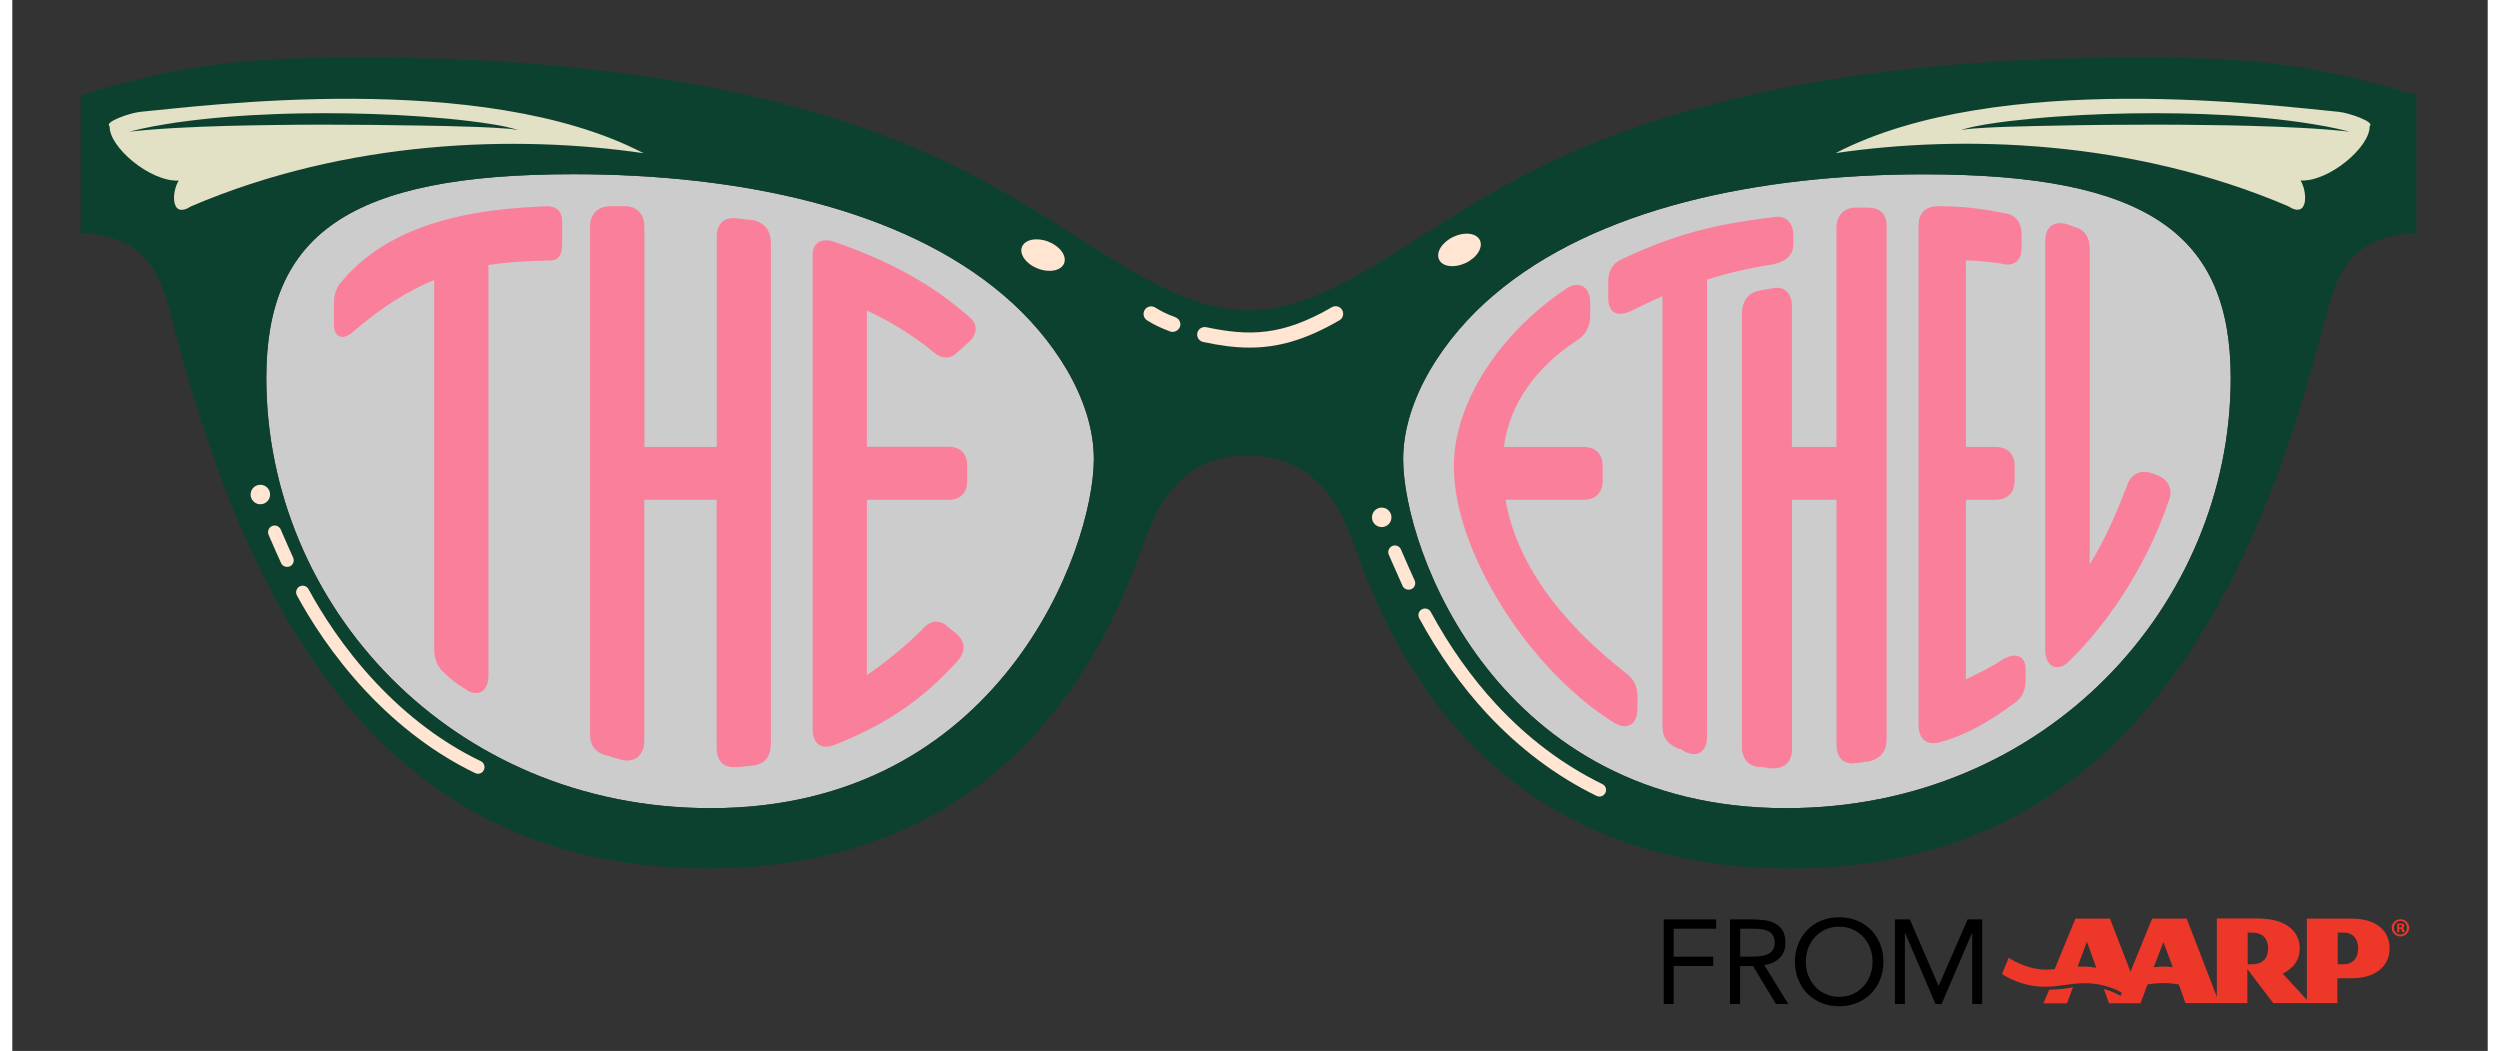 
<svg version="1.1" width="157px" height="66px" xmlns="http://www.w3.org/2000/svg" xmlns:xlink="http://www.w3.org/1999/xlink" x="0px" y="0px"
	 viewBox="0 0 2158.5 916.4" style="enable-background:new 0 0 2158.5 916.4;" xml:space="preserve">
<rect x="0" y="0" width="2158.5" height="916.4" fill="#333333" stroke="none"/>
<style type="text/css">
	.st0{opacity:0.75;fill:#FFFFFF;}
	.st1{fill:#0C412F;}
	.st2{fill:none;stroke:#F8F8F8;stroke-width:9.87;stroke-linecap:round;stroke-linejoin:round;stroke-miterlimit:10;}
	.st3{fill:#FFE5D2;}
	.st4{fill:#E2E0C5;}
	.st5{fill:#FA7F9B;}
	.st6{fill:#ED3729;}
</style>
<g id="Background">
</g>
<g id="Lenses">
	<path id="Right" class="st0" d="M1546.7,704.7c-251.7,0-333.9-225.4-333.9-304.3c0-52.6,36.2-106.9,79-143.1
		c88.8-75.7,230.3-105.3,375.1-105.3c195.8,0,267.5,52.6,267.5,177.7C1934.4,527,1773.8,704.7,1546.7,704.7z"/>
	<path id="Left" class="st0" d="M609.1,704.7c-227,0-387.6-177.7-387.6-375.1c0-125,71.8-177.7,267.5-177.7
		c144.8,0,286.2,29.6,375.1,105.3c42.8,36.2,79,90.5,79,143.1C943,479.3,860.8,704.7,609.1,704.7z"/>
</g>
<g id="Glasses_x5F_Main_x5F_Shape">
	<path class="st1" d="M1546.7,704.7c-251.7,0-333.9-225.4-333.9-304.3c0-52.6,36.2-106.9,79-143.1
		c88.8-75.7,230.3-105.3,375.1-105.3c195.8,0,267.5,52.6,267.5,177.7C1934.4,527,1773.8,704.7,1546.7,704.7z M609.1,704.7
		c-227,0-387.6-177.7-387.6-375.1c0-125,71.8-177.7,267.5-177.7c144.8,0,286.2,29.6,375.1,105.3c42.8,36.2,79,90.5,79,143.1
		C943,479.3,860.8,704.7,609.1,704.7z M605.8,757.3c286.2,0,360.3-228.7,381.7-286.2c14.8-41.1,39.5-74,88.8-74
		c52.6,0,77.3,32.9,92.1,74c21.4,57.6,95.4,286.2,381.7,286.2c269.8,0,394.8-202.3,463.9-468.8c11.5-44.4,19.7-82.3,82.3-85.5V82.9
		c-79-23-125-32.9-241.8-32.9c-223.7,0-389.9,32.9-511.6,90.5c-115.2,54.3-185.9,130-264.9,130c-79,0-149.7-75.7-264.9-130
		C691.3,82.9,525.2,50,301.4,50c-116.8,0-162.9,9.9-241.8,32.9V203c62.5,3.3,70.7,41.1,82.3,85.5C211,555,336,757.3,605.8,757.3z"/>
</g>
<g id="Glasses_x5F_Details">
	
		<ellipse transform="matrix(0.361 -0.933 0.933 0.361 366.615 980.431)" class="st3" cx="898.6" cy="222.7" rx="12.6" ry="19.7"/>
	<ellipse transform="matrix(0.903 -0.43 0.43 0.903 28.906 563.691)" class="st3" cx="1261.7" cy="217.9" rx="19.7" ry="12.6"/>
	<path class="st3" d="M1384,694.6c-0.8,0-1.7-0.2-2.5-0.6c-35.3-17.2-67.4-41.4-95.6-71.7c-22.3-24.1-42.2-52.1-59.1-83.2
		c-1.5-2.8-0.5-6.3,2.3-7.8c2.8-1.5,6.3-0.5,7.8,2.3c16.4,30.3,35.7,57.5,57.4,80.9c27.2,29.3,58.2,52.6,92.2,69.2
		c2.9,1.4,4,4.8,2.6,7.7C1388.1,693.4,1386.1,694.6,1384,694.6z"/>
	<path class="st3" d="M1217.5,514.2c-2.2,0-4.3-1.2-5.2-3.3c-3.1-6.8-8.4-19-11.3-25.5l-0.7-1.7c-1.3-2.9,0.1-6.3,3-7.6
		c2.9-1.3,6.3,0.1,7.6,3l0.7,1.7c2.8,6.5,8.1,18.6,11.2,25.3c1.3,2.9,0.1,6.3-2.8,7.6C1219.1,514,1218.3,514.2,1217.5,514.2z"/>
	<path class="st4" d="M2028.5,97.5c-51.9-4.7-296.8-37.6-438.6,36c110.3-16.2,258.2-11.9,394.6,46.3c17.9,11.6,16.9-12.6,10.8-22.4
		c25.1,1.2,61-29.7,60.2-47.4C2060.8,106.5,2037.4,98.3,2028.5,97.5z M1995.8,111.5c-14.1-0.8-28.2-1.3-42.3-1.7
		c-14.1-0.4-28.2-0.7-42.4-0.8c-14.1-0.2-28.3-0.3-42.4-0.3c-28.3,0-56.5,0.2-84.8,0.8c-14.1,0.3-28.3,0.5-42.4,1
		c-7.1,0.2-14.1,0.5-21.2,0.9c-3.5,0.2-7.1,0.4-10.6,0.7c-1.8,0.2-3.5,0.3-5.3,0.5l-2.6,0.4l-2.6,0.5l2.5-0.9l2.6-0.7
		c1.7-0.5,3.5-0.8,5.2-1.3c3.5-0.7,7-1.4,10.5-2c7-1.2,14.1-2.1,21.1-3c14.1-1.6,28.3-3,42.4-4c28.3-2,56.7-2.9,85.1-2.9
		c7.1,0,14.2,0.1,21.3,0.2c7.1,0.2,14.2,0.3,21.3,0.6c14.2,0.5,28.4,1.3,42.6,2.5c14.2,1.1,28.3,2.7,42.4,4.7
		c14.1,2.1,28.1,4.5,41.9,8.1C2024,113.3,2009.9,112.2,1995.8,111.5z"/>
	<path class="st4" d="M111.8,97.5c-8.9,0.8-32.3,9-26.9,12.6c-0.8,17.7,35,48.5,60.2,47.4c-6.2,9.7-7.2,34,10.8,22.4
		c136.4-58.3,284.3-62.5,394.6-46.3C408.6,59.9,163.7,92.8,111.8,97.5z M435.9,112.6c-1.7-0.3-3.5-0.4-5.3-0.5
		c-3.5-0.3-7-0.5-10.6-0.7c-7.1-0.4-14.1-0.7-21.2-0.9c-14.1-0.5-28.3-0.8-42.4-1c-28.3-0.5-56.5-0.8-84.8-0.8
		c-14.1,0-28.3,0.1-42.4,0.3c-14.1,0.2-28.2,0.4-42.4,0.8c-14.1,0.4-28.2,0.9-42.3,1.7c-14.1,0.7-28.2,1.8-42.4,3.3
		c13.8-3.6,27.8-6,41.9-8.1c14.1-2,28.2-3.5,42.4-4.7c14.2-1.2,28.4-1.9,42.6-2.5c7.1-0.3,14.2-0.4,21.3-0.6
		c7.1-0.1,14.2-0.2,21.3-0.2c28.4,0,56.8,0.9,85.1,2.9c14.2,1,28.3,2.3,42.4,4c7.1,0.9,14.1,1.8,21.1,3c3.5,0.6,7,1.2,10.5,2
		c1.7,0.4,3.5,0.8,5.2,1.3l2.6,0.7l2.5,0.9l-2.6-0.5L435.9,112.6z"/>
	<circle class="st3" cx="1194.1" cy="451.1" r="8.5"/>
	<path class="st3" d="M406.1,674.7c-0.8,0-1.7-0.2-2.5-0.6c-34.2-16.5-66.1-40.4-94.9-71c-29.4-31.3-49.1-62.9-60.5-83.9
		c-1.5-2.8-0.5-6.3,2.3-7.8c2.8-1.5,6.3-0.5,7.8,2.3c11.1,20.4,30.2,51.2,58.7,81.5c27.8,29.6,58.6,52.7,91.5,68.5
		c2.9,1.4,4.1,4.8,2.7,7.7C410.3,673.5,408.3,674.7,406.1,674.7z"/>
	<path class="st3" d="M239.6,494.3c-2.2,0-4.3-1.2-5.2-3.3c-3-6.5-7.1-15.9-9.8-22.1l-1.1-2.6c-1.3-2.9,0.1-6.3,3-7.6
		c2.9-1.3,6.3,0.1,7.6,3l1.1,2.6c2.7,6.2,6.8,15.6,9.7,21.9c1.3,2.9,0.1,6.3-2.8,7.6C241.2,494.1,240.4,494.3,239.6,494.3z"/>
	<circle class="st3" cx="216.3" cy="431.2" r="8.5"/>
	<path class="st3" d="M1078.9,303.1c-13.2,0-26.4-1.9-40.5-4.9c-3.6-0.8-5.8-4.2-5.1-7.8c0.8-3.6,4.2-5.8,7.8-5.1
		c37.8,8,66.4,7.6,109.5-17.4c3.1-1.8,7.2-0.8,9,2.4c1.8,3.1,0.8,7.2-2.4,9C1127.1,296.8,1103,303.1,1078.9,303.1z"/>
	<path class="st3" d="M1011.8,289.4c-0.8,0-1.6-0.1-2.3-0.4c-9.6-3.7-13.9-5.9-19.9-9.6c-3.1-1.9-4.1-6-2.2-9.1s6-4.1,9.1-2.2
		c5.4,3.3,9.1,5.3,17.8,8.6c3.4,1.3,5.1,5.1,3.8,8.5C1016.9,287.7,1014.4,289.4,1011.8,289.4z"/>
</g>
<g id="Type">
	<path class="st5" d="M1869.7,414l-3.6-1.2c-9.7-3.6-18.2,0-21.8,9.7c-7.3,19.5-17.9,45.4-32.8,69.6V217.4c0-9.7-3.6-17-13.3-19.4
		c-2.4-1.2-3.6-1.2-6.1-2.4c-12.1-3.6-19.4,2.4-19.4,14.6v356.8c0,14.6,10.9,19.4,20.6,9.7c27.9-26.7,65.5-76.4,87.4-140.8
		C1884.3,426.1,1879.4,417.6,1869.7,414z"/>
	<path class="st5" d="M1735,575.4c-10.9,7.3-21.8,12.1-31.5,17V435.8h25.5c10.9,0,17-6.1,17-17v-12.1c0-10.9-6.1-17-17-17h-25.5
		V227.1c8.5,0,19.4,1.2,29.1,2.4c12.1,3.6,19.4-1.2,19.4-13.3v-12.1c0-9.7-4.9-17-14.6-18.2c-18.2-3.6-35.2-6.1-58.2-6.1
		c-10.9,0-17,6.1-17,17v435.6c0,12.1,7.3,18.2,19.4,14.6c21.8-6.1,41.3-17,64.3-34c7.3-4.9,9.7-12.1,9.7-20.6v-8.5
		C1755.6,571.8,1747.1,568.1,1735,575.4z"/>
	<path class="st5" d="M1617.3,181h-9.7c-10.9,0-17,7.3-17,18.2v190.5h-38.8V267.2c0-10.9-6.1-18.2-17-15.8
		c-6.1,1.2-8.5,1.2-13.3,2.4c-8.5,2.4-13.3,9.7-13.3,19.4v378.6c0,9.7,6.1,17,15.8,17c4.9,0,6.1,1.2,10.9,1.2c10.9,0,17-6.1,17-17
		V435.8h38.8v213.6c0,10.9,6.1,18.2,18.2,15.8c3.6,0,6.1-1.2,9.7-1.2c10.9-2.4,15.8-9.7,15.8-19.4V196.8
		C1634.3,185.9,1628.2,181,1617.3,181z"/>
	<path class="st5" d="M1534.8,189.5c-52.2,6.1-87.4,15.8-131.1,36.4c-8.5,3.6-12.1,10.9-12.1,19.4v14.6c0,13.3,8.5,17,20.6,10.9
		c8.8-4.4,17.6-8.6,26.7-12.5v375.3c0,9.7,4.9,15.8,14.6,19.4c2.4,0,2.4,1.2,4.9,2.4c12.1,6.1,19.4-1.2,19.4-13.3V243.8
		c17.3-5.5,35.7-9.9,55.8-13c13.3-2.4,19.4-8.5,19.4-18.2v-7.3C1553,194.4,1546.9,187.1,1534.8,189.5z"/>
	<path class="st5" d="M1406.2,586.3c-57.8-45.4-94.5-96-104.2-150.5h67.8c10.9,0,17-6.1,17-17v-12.1c0-10.9-6.1-17-17-17h-69.2
		c5.1-37.4,27.4-69.1,64.4-93.4c7.3-4.9,10.9-12.1,10.9-20.6v-12.1c0-13.3-9.7-19.4-20.6-12.1c-58.2,38.8-98.3,99.5-98.3,155.3
		c0,74,65.5,177.2,139.5,223.3c12.1,7.3,20.6,1.2,20.6-12.1v-10.9C1417.1,598.4,1413.5,591.2,1406.2,586.3z"/>
	<path class="st5" d="M803.5,307.2c7.3,6.1,14.6,6.1,20.6,0l10.9-9.7c6.1-6.1,7.3-14.6,0-20.6c-34-30.3-71.6-49.8-120.1-66.7
		c-10.9-2.4-17,2.4-17,12.1v413.8c0,12.1,7.3,18.2,19.4,13.3c40-15.8,74-36.4,106.8-72.8c7.3-8.5,7.3-17-1.2-24.3l-6.1-4.9
		c-7.3-7.3-15.8-7.3-23.1,1.2c-15.8,15.8-34,30.3-48.5,40V435.8h71.6c9.7,0,15.8-6.1,15.8-15.8v-14.6c0-9.7-6.1-15.8-15.8-15.8
		h-71.6V270.8C761.1,278.1,782.9,290.2,803.5,307.2z"/>
	<path class="st5" d="M645.8,191.9l-12.1-1.2c-12.1-2.4-19.4,3.6-19.4,15.8v183.2h-63.1V198c0-10.9-6.1-18.2-17-18.2H522
		c-12.1,0-18.2,7.3-18.2,18.2v441.7c0,10.9,4.9,17,15.8,19.4l12.1,3.6c12.1,2.4,19.4-4.9,19.4-17V435.8h63.1v216
		c0,12.1,6.1,18.2,18.2,17c4.9,0,9.7-1.2,13.3-1.2c10.9-1.2,15.8-8.5,15.8-19.4V212.6C661.6,201.7,656.7,194.4,645.8,191.9z"/>
	<path class="st5" d="M466.2,179.8c-26.7,1.2-57,3.6-84.9,10.9c-47.3,12.1-76.4,32.8-95.9,57c-3.6,4.9-4.9,10.9-4.9,17V283
		c0,10.9,7.3,14.6,17,6.1c25.1-21.8,48.2-35.8,70.4-44.9v321.6c0,8.5,2.4,15.8,9.7,21.8c4.9,4.9,9.7,8.5,15.8,12.1
		c12.1,9.7,21.8,3.6,21.8-10.9V231.1c18-2.8,36-3.6,54.6-4c6.1,0,9.7-4.9,9.7-13.3v-20.6C479.5,184.7,474.7,179.8,466.2,179.8z"/>
	<g>
		<g>
			<polygon points="1440,801.7 1485.7,801.7 1485.7,809.8 1448.7,809.8 1448.7,834.2 1483.1,834.2 1483.1,842.3 1448.7,842.3 
				1448.7,875.5 1440,875.5 			"/>
			<path d="M1527.7,841.5c5.8-0.9,10.3-3,13.5-6.4c3.3-3.3,4.9-7.7,4.9-13.1c0-4.6-0.9-8.2-2.6-10.9c-1.7-2.7-4-4.7-6.8-6.1
				c-2.8-1.4-5.9-2.3-9.4-2.7c-3.5-0.4-7-0.6-10.6-0.6h-18.9v73.8h8.8v-33.1h11.3l20,33.1h10.7L1527.7,841.5z M1514.5,834.2h-7.8
				v-24.4h12.3c2.2,0,4.3,0.1,6.4,0.4c2.1,0.3,4,0.9,5.7,1.7c1.7,0.9,3.1,2.1,4.1,3.7c1,1.6,1.6,3.7,1.6,6.4c0,3.1-0.7,5.4-2.1,7
				c-1.4,1.6-3.2,2.8-5.4,3.6c-2.2,0.8-4.6,1.2-7.2,1.4C1519.4,834.1,1516.9,834.2,1514.5,834.2z"/>
			<path d="M1628.7,823.1c-1.9-4.8-4.6-8.9-8-12.3c-3.4-3.4-7.5-6.1-12.2-8.1c-4.7-1.9-9.8-2.9-15.5-2.9c-5.6,0-10.8,1-15.5,2.9
				c-4.7,1.9-8.8,4.6-12.2,8.1c-3.4,3.4-6.1,7.5-8,12.3c-1.9,4.8-2.9,9.9-2.9,15.5c0,5.6,1,10.7,2.9,15.5c1.9,4.8,4.6,8.9,8,12.3
				c3.4,3.4,7.5,6.1,12.2,8.1c4.7,1.9,9.8,2.9,15.5,2.9c5.6,0,10.8-1,15.5-2.9c4.7-1.9,8.8-4.6,12.2-8.1c3.4-3.4,6.1-7.5,8-12.3
				c1.9-4.8,2.9-9.9,2.9-15.5C1631.5,833,1630.6,827.9,1628.7,823.1z M1620,850.5c-1.4,3.7-3.4,7-6,9.7c-2.6,2.8-5.6,5-9.2,6.6
				c-3.6,1.6-7.5,2.4-11.8,2.4c-4.3,0-8.2-0.8-11.8-2.4c-3.6-1.6-6.7-3.8-9.2-6.6c-2.6-2.8-4.6-6-6-9.7c-1.4-3.7-2.1-7.7-2.1-11.9
				c0-4.2,0.7-8.2,2.1-11.9c1.4-3.7,3.4-7,6-9.7c2.6-2.8,5.6-5,9.2-6.6c3.6-1.6,7.5-2.4,11.8-2.4c4.3,0,8.2,0.8,11.8,2.4
				c3.6,1.6,6.6,3.8,9.2,6.6c2.6,2.8,4.6,6,6,9.7c1.4,3.7,2.1,7.7,2.1,11.9C1622.1,842.8,1621.4,846.8,1620,850.5z"/>
			<polygon points="1641.6,801.7 1654.6,801.7 1679.6,859.5 1679.8,859.5 1705,801.7 1717.7,801.7 1717.7,875.5 1709,875.5 
				1709,813.6 1708.8,813.6 1682.3,875.5 1677,875.5 1650.5,813.6 1650.3,813.6 1650.3,875.5 1641.6,875.5 			"/>
		</g>
		<path class="st6" d="M1796.6,860.9c0.1,0,0.1,0,0.2,0l-5.2,14h-0.3h-19.9h-0.3l5-12h0.2h0C1777.7,862.9,1787.1,862.8,1796.6,860.9
			L1796.6,860.9z"/>
		<path class="st6" d="M2040,801h-39.2v70.8l-21.1-22.9c3.2-1.5,14.9-7.2,14.9-22c0-14.8-12-26-36.4-26h-35.9v68.2L1896,801h-30.1
			l-18.9,46.3l-17.9-46.3h-12.7h-14.8h-2.6l-18.1,44.1c-2.3,0.2-4.7,0.4-7.5,0.4c-16.7,0-31.1-9.3-32.6-10.3l-5.8,14.1
			c0.8,0.5,15.8,11.1,37.5,11.1c13.4,0,21.6-3.1,34.5-3.1c16.7,0,28.3,5.9,32.4,8.3l-1.1,2.8c-2.6-1.5-7.7-4.3-14.5-6l4.5,12.4h27.5
			l6.1-16.4c0.4-0.1,6.6-1.2,13.7-1.2c7.1,0,13.1,1.1,13.5,1.2l5.9,16.3h53.9v-29.7l22.6,29.7h55.9V853h12.4
			c20.6,0,33.1-10.2,33.1-26C2073.1,812,2061.7,801,2040,801z M1805.3,842.8c-1.6,0-3,0-4.4,0.1l8.1-21.8l8.2,22.8
			C1816.7,843.8,1811.9,842.8,1805.3,842.8z M1875.7,842.8c-3.5,0-8,0.5-8.4,0.6l8.4-22l8.2,22
			C1883.6,843.3,1879.5,842.8,1875.7,842.8z M1953.1,840.8h-3.9v-27.6h3.9c10.2,0,13.9,6.5,13.9,13.8
			C1967,835.5,1962.3,840.8,1953.1,840.8z M2033.1,840.8h-5.4v-27.6h5.4c8.1,0,12.4,5.8,12.4,13.8
			C2045.5,835.6,2040.7,840.8,2033.1,840.8z"/>
	</g>
	<g>
		<path class="st6" d="M2090,809c0,4.2-3.3,7.5-7.6,7.5c-4.2,0-7.6-3.3-7.6-7.5c0-4.1,3.4-7.4,7.6-7.4
			C2086.7,801.6,2090,804.9,2090,809z M2076.7,809c0,3.3,2.4,5.9,5.8,5.9c3.3,0,5.6-2.6,5.6-5.9c0-3.3-2.4-6-5.7-6
			C2079.1,803.1,2076.7,805.7,2076.7,809z M2081.3,812.9h-1.7v-7.4c0.7-0.1,1.6-0.2,2.8-0.2c1.4,0,2,0.2,2.6,0.5
			c0.4,0.3,0.7,0.9,0.7,1.6c0,0.8-0.6,1.4-1.5,1.7v0.1c0.7,0.3,1.1,0.8,1.4,1.8c0.2,1.1,0.4,1.6,0.5,1.9h-1.9
			c-0.2-0.3-0.4-0.9-0.6-1.8c-0.1-0.8-0.6-1.2-1.5-1.2h-0.8V812.9z M2081.3,808.7h0.8c0.9,0,1.7-0.3,1.7-1.1c0-0.7-0.5-1.1-1.6-1.1
			c-0.5,0-0.8,0-0.9,0.1V808.7z"/>
	</g>
</g>
</svg>